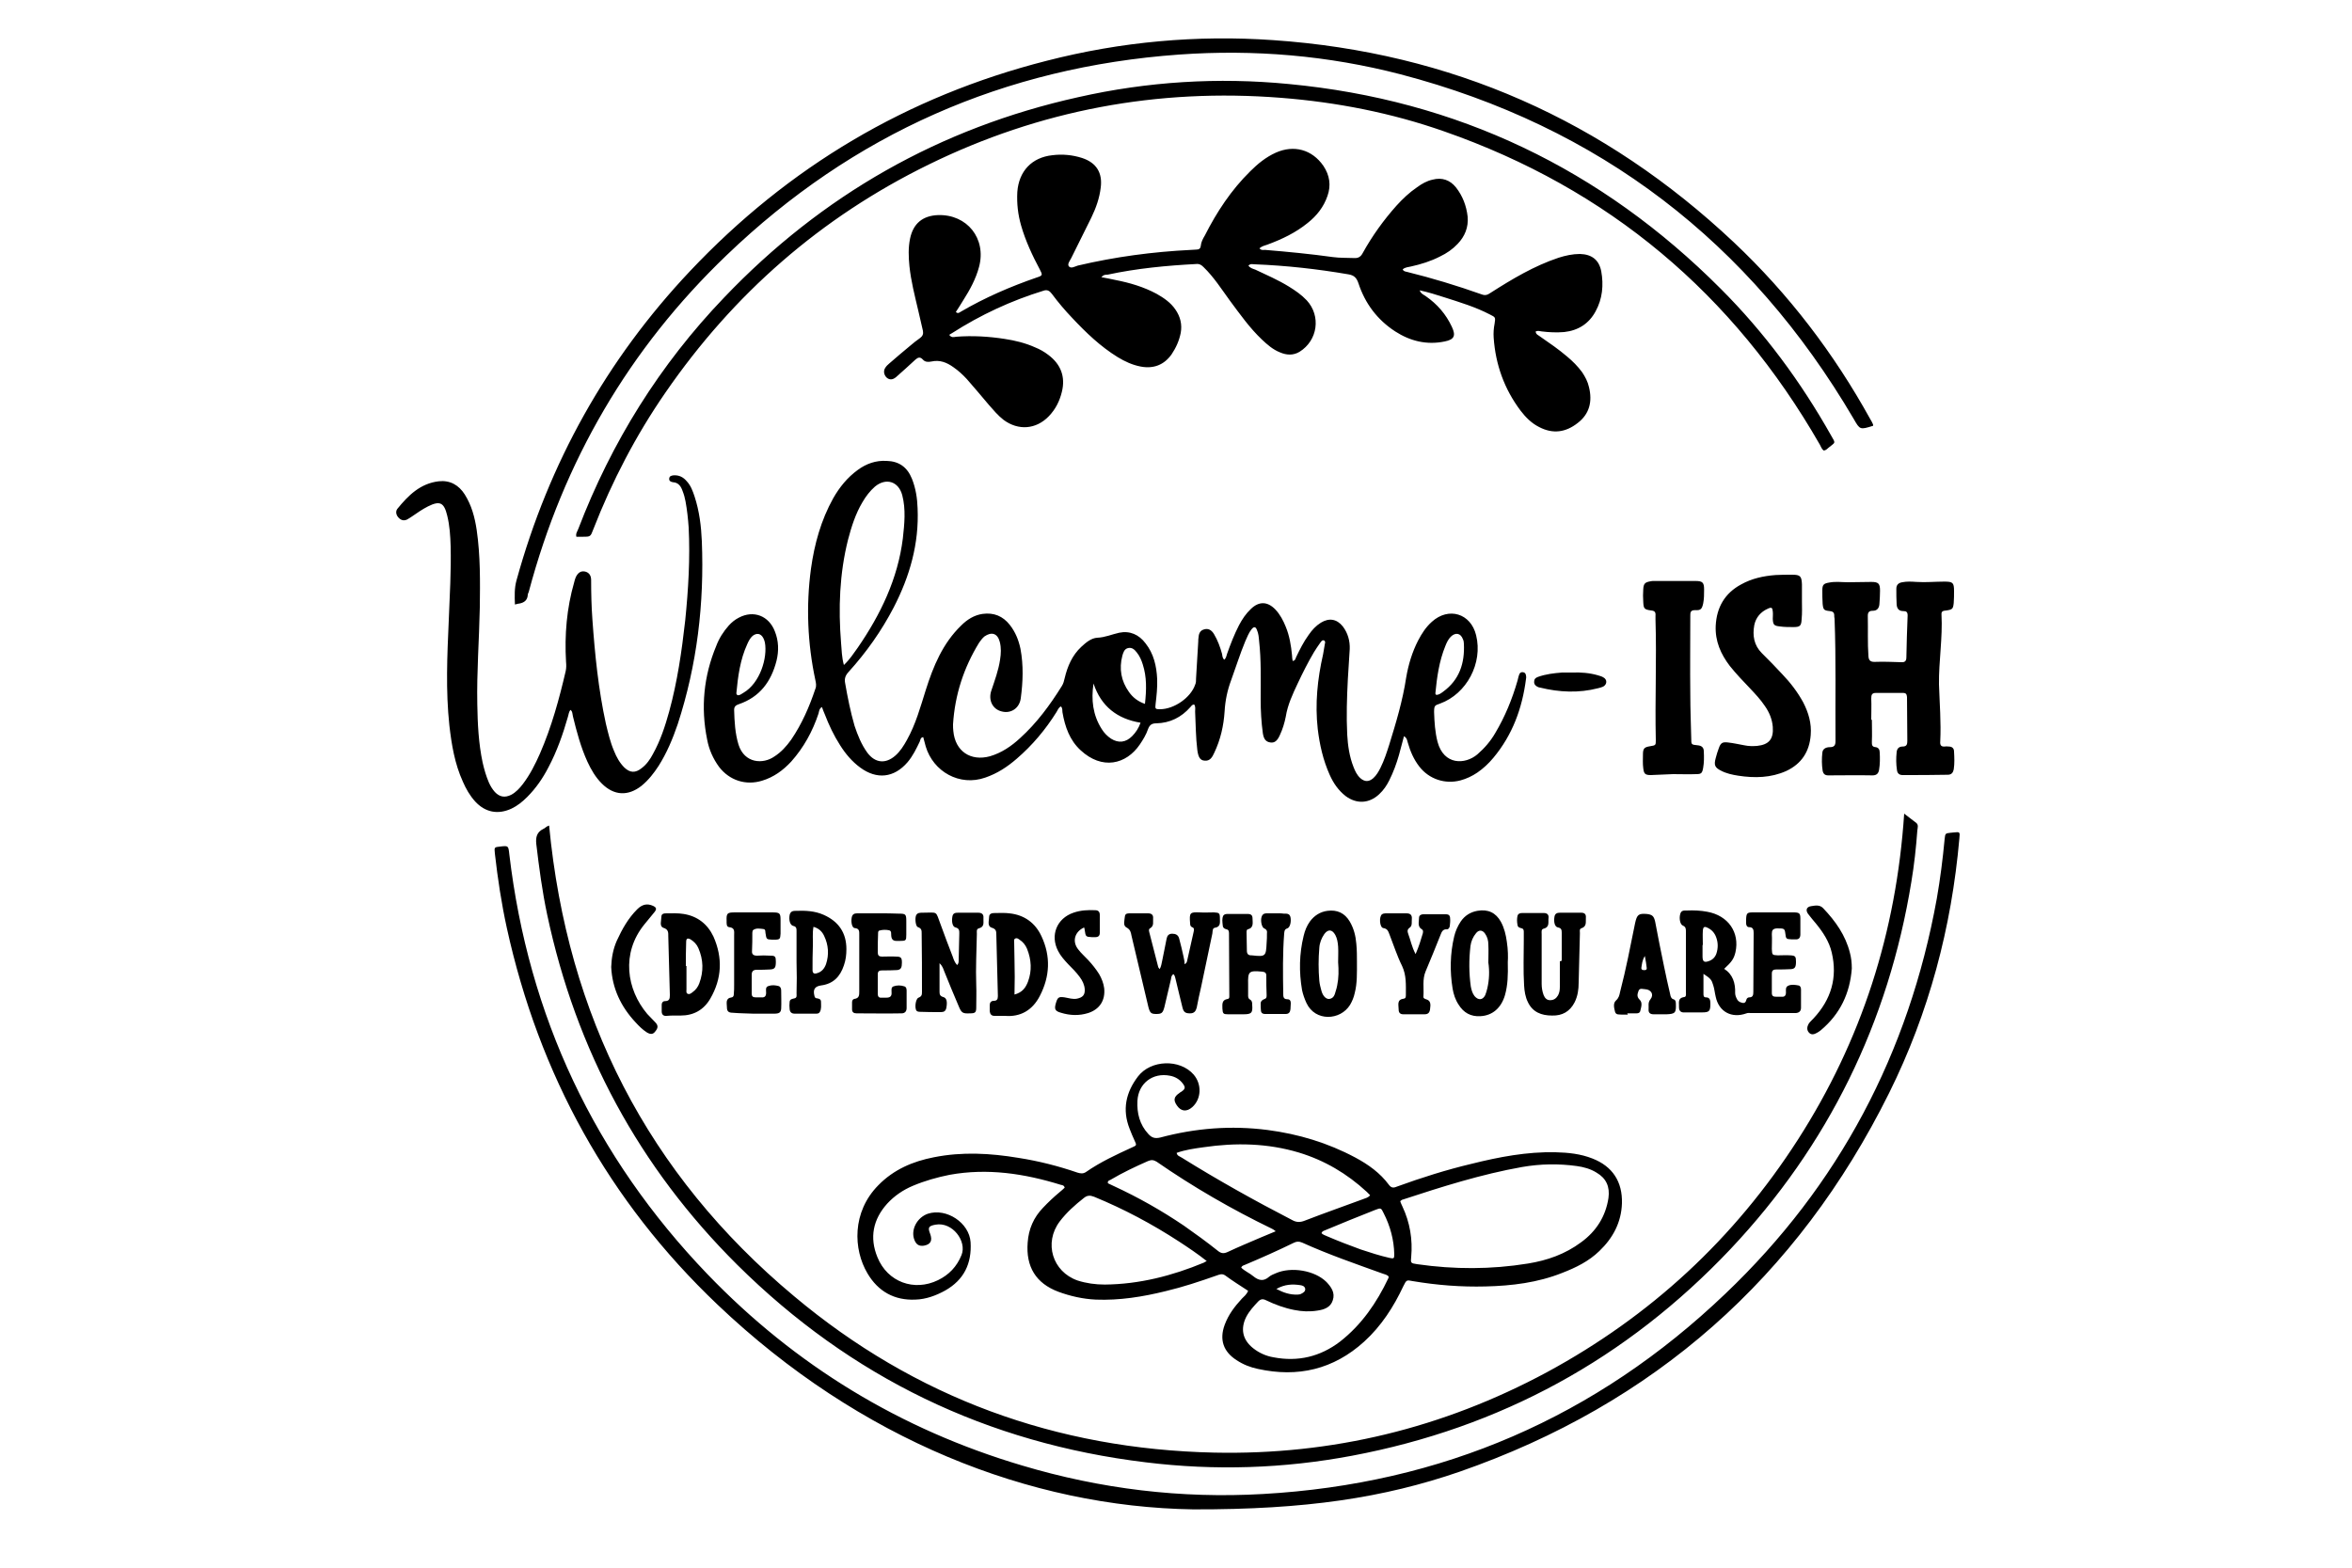 <svg xml:space="preserve" style="enable-background:new 0 0 750 500;" viewBox="0 0 750 500" y="0px" x="0px" xmlns:xlink="http://www.w3.org/1999/xlink" xmlns="http://www.w3.org/2000/svg" id="Layer_1" version="1.1">
<path d="M351.2,88.4c1.7,0.3,3.1,0.6,4.5,0.9c4.6,0.9,9,2.2,13.1,4.4c2.3,1.3,4.5,2.8,6,5c1.6,2.3,2.2,4.8,1.7,7.5
	c-0.5,2.5-1.5,4.7-2.9,6.8c-2.4,3.4-5.8,4.7-9.9,3.9c-2.6-0.5-5-1.6-7.3-3c-5.5-3.4-10.1-7.8-14.5-12.5c-2.3-2.4-4.5-5-6.5-7.7
	c-0.7-0.9-1.4-1.4-2.6-1c-10.4,3.2-20.1,7.7-29.3,13.6c-0.3,0.2-0.6,0.3-0.8,0.5c0.7,1,1.5,0.7,2.2,0.6c5.2-0.4,10.4-0.1,15.5,0.7
	c3.3,0.5,6.6,1.3,9.7,2.7c1.5,0.6,2.9,1.4,4.2,2.4c4,3,5.5,7,4.3,11.8c-0.7,2.9-2,5.5-4.1,7.7c-4.1,4.3-9.8,4.7-14.5,1.2
	c-1.8-1.4-3.2-3.1-4.7-4.8c-2.3-2.7-4.6-5.5-7-8.2c-1.3-1.4-2.7-2.7-4.3-3.8c-2.1-1.5-4.3-2.4-7-1.8c-1,0.2-2,0.2-2.7-0.6
	c-0.9-1-1.6-0.7-2.4,0c-2.1,1.9-4.1,3.8-6.2,5.6c-1.1,0.9-2.1,0.9-3,0.1c-0.8-0.8-1.1-2.1-0.4-3.1c0.3-0.5,0.8-1,1.3-1.4
	c2.2-1.9,4.4-3.8,6.6-5.6c1-0.9,2.1-1.7,3.2-2.5c0.8-0.6,1.1-1.3,0.9-2.3c-0.5-2.2-1-4.4-1.5-6.5c-1.1-4.7-2.3-9.3-2.8-14.1
	c-0.3-3-0.4-5.9,0.2-8.8c1-4.8,4-7.3,8.9-7.5c9.3-0.3,15.5,7.5,13.1,16.5c-1,3.8-2.9,7.3-5,10.6c-0.8,1.3-1.6,2.6-2.4,3.8
	c0.7,0.7,1.2,0.1,1.6-0.1c7.7-4.5,15.8-8,24.2-10.9c1.9-0.6,1.9-0.8,1-2.5c-2.4-4.5-4.6-9.2-6-14.1c-1-3.5-1.4-7-1.2-10.7
	c0.5-6.6,4.6-11,11.2-11.7c3.2-0.4,6.4-0.1,9.5,0.9c4.5,1.5,6.5,4.7,5.9,9.4c-0.4,3.4-1.5,6.5-3,9.6c-2.1,4.3-4.3,8.6-6.4,12.9
	c-0.4,0.8-1.3,1.9-0.8,2.6c0.7,0.9,1.9,0.1,2.9-0.2c11.9-2.8,23.9-4.4,36.1-5c0.6,0,1.1-0.1,1.7-0.1c0.8,0,1.3-0.3,1.4-1.2
	c0.1-1.2,0.7-2.3,1.3-3.3c3.8-7.5,8.4-14.5,14.5-20.5c2.4-2.4,5-4.5,8.1-5.9c5.8-2.6,11.6-1,15.2,4.2c2,3,2.5,6.2,1.3,9.6
	c-1.2,3.5-3.4,6.3-6.3,8.6c-3.8,3.1-8.2,5.2-12.8,6.9c-0.9,0.3-1.8,0.5-2.6,1.2c0.6,0.7,1.2,0.5,1.8,0.5c7.3,0.6,14.5,1.3,21.7,2.3
	c2.2,0.3,4.5,0.2,6.7,0.3c1.4,0.1,2.2-0.5,2.8-1.7c3-5.4,6.6-10.4,10.7-15c2-2.2,4.1-4.2,6.6-5.9c1.5-1.1,3.1-2,4.9-2.4
	c3-0.8,5.6,0.1,7.5,2.5c2.1,2.7,3.3,5.8,3.7,9.3c0.3,3.4-0.9,6.3-3.2,8.7c-1.6,1.7-3.5,3-5.6,4c-2.9,1.5-6.1,2.5-9.3,3.2
	c-0.8,0.2-1.8,0.2-2.6,0.9c0.2,0.6,0.8,0.7,1.3,0.8c8.1,2,16,4.4,23.9,7.2c1.1,0.4,1.8,0.2,2.8-0.5c6.9-4.4,13.9-8.6,21.7-11.2
	c2.2-0.7,4.5-1.2,6.8-1.2c3.8,0.1,6.1,1.9,6.8,5.5c0.8,4.4,0.4,8.8-1.8,12.8c-2.1,3.9-5.5,6.1-10,6.6c-2.4,0.2-4.8,0.1-7.2-0.2
	c-0.6-0.1-1.2-0.3-1.9,0c0,1,0.9,1.2,1.5,1.7c2.9,2,5.8,4,8.5,6.3c1.8,1.5,3.4,3.1,4.8,5c1,1.5,1.8,3,2.2,4.8
	c1.1,4.5,0.2,8.5-3.6,11.4c-3.8,3-7.9,3.6-12.3,1.3c-2.4-1.2-4.3-3.1-5.9-5.2c-5.2-6.9-8-14.7-8.6-23.3c-0.1-1.5,0-3,0.3-4.5
	c0.3-2,0.3-2-1.5-2.9c-4.6-2.4-9.6-3.9-14.6-5.5c-2.5-0.8-5-1.6-7.8-2.2c0.4,1.1,1.3,1.4,2,1.9c3.6,2.5,6.4,5.7,8.3,9.8
	c1.3,2.8,0.7,4-2.3,4.6c-5.7,1.2-11-0.1-15.8-3.2c-5.7-3.7-9.6-8.9-11.7-15.3c-0.6-1.8-1.4-2.6-3.2-2.9c-9.9-1.7-19.8-2.8-29.8-3.2
	c-0.7,0-1.4-0.3-2.1,0.4c0.5,0.8,1.4,1,2.2,1.3c3.6,1.7,7.3,3.3,10.7,5.4c2.1,1.3,4,2.6,5.7,4.4c4.6,5,3.5,12.8-2.3,16.4
	c-2,1.2-4.1,1.1-6.2,0.2c-2.3-0.9-4.1-2.5-5.8-4.1c-3.9-3.7-7-8.1-10.2-12.4c-2.7-3.7-5.1-7.5-8.4-10.7c-0.7-0.7-1.3-1.1-2.3-1
	c-9.5,0.5-19,1.4-28.3,3.4C352.3,87.6,351.8,87.7,351.2,88.4z M448.9,236.8c0.8,2.8,1.9,5.4,3.7,7.7c3.1,4,8.2,5.7,13.1,4.4
	c1.9-0.5,3.8-1.4,5.4-2.5c1.9-1.3,3.6-2.9,5.1-4.7c6.1-7.3,9.2-15.8,10.4-25.1c0.1-0.4,0.1-0.8,0-1.2c-0.1-0.5-0.3-0.9-0.9-1
	c-0.5-0.1-1,0.1-1.2,0.6c-0.3,0.7-0.4,1.4-0.6,2.1c-1.7,5.9-4,11.5-7.1,16.7c-1.5,2.6-3.4,4.8-5.7,6.8c-3.9,3.3-10.7,3.5-12.7-4
	c-0.8-3.1-1-6.3-1.1-9.5c0-2.2,0.3-2.1,1.9-2.7c8.5-3.1,13.7-12.9,11.5-21.8c-1.7-7-8.8-9.1-14.1-4.3c-1.9,1.7-3.2,3.7-4.4,6
	c-1.9,3.7-3.1,7.7-3.8,11.8c-1.1,7.3-3.2,14.3-5.4,21.4c-0.8,2.5-1.6,5-2.8,7.4c-0.6,1.2-1.3,2.4-2.3,3.3c-1.4,1.2-2.7,1.2-4.1,0
	c-1.1-1-1.7-2.3-2.2-3.6c-1.3-3.3-1.8-6.8-2-10.3c-0.3-5.9-0.1-11.8,0.2-17.7c0.2-3.2,0.4-6.4,0.6-9.6c0.1-2.6-0.6-5.1-2.2-7.2
	c-1.9-2.4-4.4-2.8-7-1.2c-1.6,1-2.8,2.3-3.9,3.9c-1.6,2.2-2.8,4.6-4,7.1c-0.2,0.4-0.2,1.1-1.1,1.2c-0.1-0.6-0.2-1.2-0.2-1.8
	c-0.3-3.1-0.8-6.2-2-9.1c-0.8-2-1.8-3.9-3.3-5.5c-2.5-2.6-5.2-2.7-7.8-0.2c-1.6,1.5-2.8,3.3-3.8,5.2c-1.5,2.9-2.7,6-3.8,9.1
	c-0.2,0.6-0.3,1.4-0.9,1.9c-0.6-0.5-0.6-1.2-0.7-1.8c-0.6-2.2-1.4-4.4-2.6-6.4c-0.8-1.3-1.8-1.8-3-1.5c-1.3,0.3-1.8,1.2-1.9,2.5
	c-0.1,0.5-0.1,1-0.1,1.4c-0.2,3.9-0.5,7.8-0.7,11.7c0,0.7,0,1.5-0.3,2.1c-1.4,4.1-6.7,7.8-11.2,7.8c-1.5,0-1.6-0.1-1.4-1.7
	c0.3-2.6,0.6-5.2,0.5-7.9c-0.2-4.2-1.1-8.1-3.7-11.4c-2.1-2.8-5-4.1-8.4-3.4c-2.3,0.5-4.5,1.5-7,1.6c-1.9,0.1-3.6,1.5-5.1,2.9
	c-2.9,2.7-4.4,6.2-5.3,10c-0.2,0.9-0.4,1.7-0.9,2.5c-3.8,6.1-8,11.8-13.3,16.6c-2.8,2.6-5.9,4.7-9.6,5.8c-6.2,1.7-11.1-1.6-11.7-8
	c-0.1-0.7-0.1-1.4-0.1-2.2c0.6-9.4,3.4-18,8.3-26c0.5-0.7,1-1.4,1.7-2c2.3-1.6,4.2-1,4.9,1.7c0.5,1.9,0.4,3.8,0.1,5.7
	c-0.5,3.4-1.7,6.6-2.8,9.9c-1,3,0.4,5.9,3.3,6.6c2.9,0.8,5.7-1,6.1-4.2c0.7-5.2,0.9-10.5-0.1-15.8c-0.6-2.8-1.6-5.3-3.4-7.6
	c-2.2-2.8-5.1-4-8.7-3.5c-2.7,0.4-4.9,1.8-6.8,3.7c-5.9,5.7-8.9,13-11.3,20.6c-1.7,5.4-3.2,10.9-6,15.9c-1,1.8-2.1,3.6-3.7,5
	c-3.1,2.7-6.4,2.4-8.9-0.9c-1.9-2.6-3.1-5.6-4.1-8.6c-1.3-4.5-2.2-9-3-13.6c-0.3-1.5,0.1-2.5,1.1-3.6c5.7-6.3,10.5-13.1,14.4-20.6
	c5.1-9.9,8.1-20.3,7.6-31.6c-0.1-3.2-0.6-6.4-1.8-9.4c-1.5-3.7-4.1-5.6-8.1-5.7c-3.4-0.2-6.5,0.9-9.2,2.9c-3.3,2.4-5.8,5.5-7.8,9
	c-3.9,7-6,14.6-7.1,22.5c-1.6,11.9-1.1,23.8,1.4,35.5c0.2,0.9,0.4,1.9,0,2.8c-1.9,5.7-4.3,11.2-7.7,16.2c-1.5,2.1-3.2,4-5.4,5.4
	c-3.6,2.5-9.5,2.2-11.4-3.8c-1.1-3.6-1.3-7.4-1.4-11.1c0-1.1,0.6-1.5,1.5-1.8c6.7-2.3,10.3-7.2,12-13.8c0.8-3.2,0.7-6.4-0.5-9.4
	c-1.9-5-6.8-6.9-11.5-4.4c-1.2,0.6-2.3,1.5-3.2,2.5c-1.7,1.9-3.1,4.1-4,6.5c-4,9.6-5,19.6-2.9,29.9c0.6,3.2,1.9,6.1,3.8,8.7
	c3.3,4.3,8.5,6,13.7,4.4c3.7-1.1,6.7-3.3,9.3-6.1c4-4.5,6.8-9.6,8.7-15.3c0.2-0.7,0.2-1.6,1.1-2.1c0.3,0.9,0.6,1.6,0.9,2.3
	c1.3,3.4,2.9,6.8,4.9,9.9c1.7,2.7,3.8,5.2,6.4,7.1c5.3,3.9,10.8,3.3,15.1-1.7c1.7-2,2.8-4.3,3.9-6.6c0.2-0.5,0.2-1.3,1.1-1.4
	c0.3,1,0.5,2,0.8,3c2.4,8,10.8,12.8,19,9.9c3.8-1.3,7-3.4,10-6c5-4.3,9.2-9.3,12.7-14.9c0.4-0.6,0.6-1.4,1.4-1.8
	c0.6,0.6,0.4,1.3,0.5,1.9c0.8,4.6,2.3,8.9,5.8,12.1c6.8,6.3,14.5,4.6,18.9-1.9c1-1.5,2-3.1,2.6-4.9c0.5-1.3,1.2-1.8,2.6-1.8
	c4.4-0.1,8-1.9,10.9-5.2c0.3-0.3,0.5-0.8,1.2-0.8c0.5,0.7,0.3,1.5,0.3,2.3c0.2,4.1,0.2,8.2,0.7,12.2c0.3,2.3,0.9,3.3,2.3,3.4
	c1.8,0.2,2.5-1.2,3.1-2.5c2-4.2,3-8.6,3.3-13.2c0.2-3.5,0.9-6.8,2.1-10c1.5-4.1,2.8-8.3,4.5-12.4c0.6-1.3,1.1-2.7,2-3.8
	c0.7-0.9,1.3-0.9,1.7,0.2c0.5,1.1,0.6,2.3,0.7,3.5c0.7,6.2,0.5,12.5,0.5,18.7c0,3.6,0.2,7.2,0.7,10.8c0.3,1.9,1,2.7,2.4,2.9
	c1.3,0.2,2.2-0.5,3-2.3c0.9-1.9,1.5-3.9,1.9-5.9c0.6-3.8,2.2-7.2,3.8-10.6c1.6-3.4,3.3-6.8,5.2-10c0.6-1,1.3-2,2-3
	c0.3-0.4,0.6-1,1.3-0.7c0.3,0.3,0.3,0.6,0.2,0.9c-0.2,1.2-0.4,2.4-0.6,3.5c-1.8,7.9-2.6,15.8-1.7,23.8c0.6,5,1.7,9.9,3.8,14.6
	c1.2,2.7,2.8,5,5.1,6.8c3.5,2.6,7.5,2.4,10.7-0.6c1.4-1.3,2.4-2.8,3.2-4.4c1.3-2.6,2.3-5.3,3.1-8.1c0.5-1.9,1-3.8,1.6-6
	C448.7,235.4,448.7,236.2,448.9,236.8z M268.2,205.1c-0.9-11.1-0.5-22.1,2.2-32.9c1.1-4.2,2.4-8.3,4.6-12c1.1-1.9,2.4-3.6,4-5
	c3.5-2.9,7.5-1.7,8.7,2.7c1.2,4.6,0.7,9.2,0.2,13.8c-1.6,12.9-7.1,24.3-14.4,34.9c-1.3,1.8-2.5,3.7-4.4,5.5
	C268.4,209.6,268.4,207.3,268.2,205.1z M361,234.8c-2,2-4.3,2.3-6.7,0.8c-1.2-0.8-2.2-1.8-3-3.1c-2.8-4.4-3.4-9.3-2.6-14.5
	c2.4,7.3,7.6,11.3,15,12.5C363.1,232.2,362.2,233.6,361,234.8z M457.7,221.2c0.5-5.2,1.2-10.3,3.2-15.2c0.4-1,0.9-2.1,1.7-2.9
	c1.5-1.5,3.2-1.2,3.9,0.8c0.2,0.4,0.3,0.9,0.3,1.4c0.3,6.2-1.4,11.5-6.6,15.3c-0.7,0.5-1.4,1.1-2.3,1
	C457.9,221.5,457.7,221.3,457.7,221.2z M234.8,221.2c0.5-5.4,1.2-10.8,3.5-15.8c0.4-0.9,0.9-1.9,1.7-2.6c1.3-1,2.6-0.8,3.4,0.7
	c0.2,0.4,0.4,0.9,0.5,1.4c0.9,4.8-1.5,13-6.9,16.1c-0.6,0.3-1.1,0.9-1.9,0.7C235,221.5,234.8,221.3,234.8,221.2z M360,220.7
	c-2.5-3.5-3.2-7.4-2.1-11.6c0.3-1,0.6-2.1,1.8-2.4c1.3-0.3,2.1,0.5,2.8,1.4c0.9,1.1,1.5,2.5,1.9,3.8c1.3,4,1.2,8.1,0.7,12.6
	C362.8,223.7,361.2,222.4,360,220.7z M396,414.2c-2.3,2.5-4.3,5.1-5.5,8.4c-1.7,4.7-0.4,8.5,3.8,11.2c2.1,1.4,4.4,2.3,6.8,2.8
	c12.7,2.8,24.1,0.2,33.9-8.7c5.5-5,9.4-11.1,12.5-17.7c1-2,1-2,3-1.6c7.7,1.3,15.4,1.9,23.2,1.7c8.4-0.2,16.6-1.2,24.4-4.3
	c4.4-1.7,8.5-3.7,11.9-7c4.3-4.1,7-9.1,7.2-15.2c0.2-6.9-3-11.8-9.4-14.3c-3.8-1.5-7.7-1.9-11.8-2c-9.1-0.2-18,1.5-26.8,3.7
	c-8,1.9-15.9,4.4-23.6,7.2c-1,0.4-1.8,0.7-2.7-0.5c-2.8-3.8-6.6-6.5-10.7-8.7c-8.8-4.7-18.1-7.5-28-8.8c-11.6-1.5-23-0.6-34.2,2.4
	c-1.7,0.4-2.7,0.1-3.8-1.1c-2.8-3-3.7-6.7-3.5-10.6c0.3-5.6,4.9-9.1,10.4-8c1.6,0.3,3,1.1,4,2.4c1,1.3,0.9,1.8-0.4,2.7
	c-0.2,0.1-0.4,0.2-0.6,0.4c-1.8,1.2-2,2.3-0.8,4c1.3,1.9,3.1,2.1,4.9,0.5c2.9-2.6,3.1-7.3,0.4-10.4c-4.4-5-13.6-4.7-17.7,0.6
	c-3.9,5.1-5.1,10.6-2.7,16.7c0.5,1.3,1,2.5,1.6,3.8c0.7,1.5,0.7,1.5-0.9,2.2c-5,2.3-10,4.6-14.6,7.8c-0.9,0.6-1.7,0.5-2.7,0.2
	c-6.1-2.1-12.4-3.7-18.8-4.7c-9-1.5-18-2-27-0.2c-6.7,1.3-12.8,3.9-17.7,8.9c-8.5,8.6-8,20.5-3.5,28.1c3.4,5.8,8.6,8.7,15.3,8.4
	c3.4-0.1,6.6-1.3,9.5-2.9c6-3.4,8.5-8.6,8.1-15.4c-0.4-6.2-7.7-11-13.6-9.1c-3.5,1.2-5.6,5.2-4.3,8.4c0.6,1.5,1.5,2,3,1.8
	c2.2-0.4,2.8-1.6,2-3.8c-0.8-2-0.5-2.5,1.7-2.9c5.4-1,10.1,5.3,8.3,9.7c-1.5,3.7-4,6.3-7.5,8c-7.6,3.7-16.1,0.6-19.3-7.3
	c-2.6-6.3-1.4-12.1,3.1-17.1c2.3-2.5,5.1-4.4,8.2-5.7c3.8-1.6,7.7-2.7,11.7-3.5c12.1-2.2,23.9-0.4,35.5,3.2c0.4,0.1,1,0.1,1.2,0.9
	c-0.5,0.5-1.1,1-1.7,1.5c-1.8,1.5-3.6,3.2-5.2,4.9c-3,3.1-4.6,6.8-4.9,11.1c-0.6,7.7,2.6,13,9.8,15.7c3.8,1.4,7.8,2.3,11.9,2.5
	c7.6,0.3,15-0.9,22.3-2.7c5.5-1.3,10.9-3.1,16.3-5c0.9-0.3,1.7-0.7,2.7,0c2.3,1.7,4.7,3.2,7.3,4.9
	C397.5,412.9,396.7,413.5,396,414.2z M447.3,382.6c12.5-4.1,25.1-8.1,38.1-10.4c5.8-1,11.6-1.1,17.4-0.3c2.2,0.3,4.4,0.9,6.3,2.1
	c3.1,1.8,4.3,4.5,3.8,8.1c-0.9,5.9-3.9,10.6-8.7,14.1c-5.1,3.8-10.8,5.8-17,6.8c-11.7,1.9-23.5,1.9-35.3,0.2
	c-2.1-0.3-2.1-0.4-1.9-2.3c0.5-5.6-0.4-11-2.8-16.1c-0.2-0.5-0.5-1-0.7-1.7C446.9,382.8,447.1,382.6,447.3,382.6z M442.7,407.7
	c-3.7,7.8-8.5,14.8-15.4,20.2c-6.3,4.8-13.4,6.5-21.2,5c-2.4-0.4-4.6-1.4-6.5-2.9c-3.4-2.7-4.1-6.2-2.2-10c1-1.9,2.4-3.4,3.8-4.9
	c0.8-0.8,1.5-0.9,2.5-0.4c2.9,1.4,5.9,2.5,9,3.1c2.5,0.5,4.9,0.6,7.4,0.2c2.1-0.3,4.2-1,4.9-3.3c0.8-2.4-0.5-4.2-2-5.8
	c-3.7-3.7-11.2-5-16.2-2.8c-0.7,0.3-1.5,0.6-2.1,1.1c-1.8,1.6-3.4,1.2-5.1-0.2c-1.2-1-2.7-1.6-3.8-2.7c0.2-0.6,0.7-0.7,1.2-0.9
	c5.2-2.2,10.4-4.5,15.5-7c1-0.5,1.7-0.5,2.7-0.1c8.4,3.8,17.1,6.8,25.7,9.9c0.7,0.2,1.4,0.4,1.9,0.9
	C442.8,407.4,442.8,407.5,442.7,407.7z M383.9,402.7c-10.1,4.2-20.6,6.9-31.6,7c-3,0-5.9-0.4-8.7-1.3c-8-2.8-10.8-12-5.7-18.8
	c2.2-2.9,4.9-5.3,7.7-7.5c1.1-0.9,2-0.9,3.3-0.4c9.5,3.9,18.5,8.7,27.1,14.3c2.9,1.9,5.9,3.9,8.8,6.2
	C384.3,402.4,384.1,402.6,383.9,402.7z M434.8,382.4c-6.2,2.3-12.5,4.5-18.7,6.9c-1.5,0.6-2.7,0.6-4.1-0.2
	c-12-6.2-23.8-12.8-35.2-19.9c-0.6-0.4-1.4-0.5-1.6-1.5c2.8-1,5.7-1.4,8.6-1.8c10.2-1.5,20.4-1.3,30.4,1.7
	c8.2,2.5,15.3,6.7,21.6,12.5c0.3,0.3,0.7,0.7,1.1,1.1C436.2,382.1,435.4,382.1,434.8,382.4z M402,394.7c-3.5,1.5-7.1,3-10.5,4.6
	c-1.3,0.6-2.1,0.5-3.2-0.4c-3.5-2.8-7.1-5.4-10.8-8c-7.1-4.8-14.5-9-22.3-12.6c-0.6-0.3-1.3-0.6-1.9-0.9c-0.2-0.8,0.4-0.9,0.8-1.1
	c3.9-2.3,7.9-4.2,12-6c1-0.4,1.7-0.4,2.7,0.2c11.7,8.1,24,15.2,36.8,21.4c0.3,0.1,0.5,0.3,1.2,0.8
	C404.9,393.5,403.4,394.1,402,394.7z M422.5,392.4c5.3-2.2,10.6-4.4,16-6.5c1.8-0.7,1.9-0.7,2.7,1c2.1,4.1,3.3,8.5,3.4,13.1
	c0,1.4-0.1,1.5-1.5,1.2c-3.1-0.7-6.2-1.7-9.2-2.7c-3.6-1.3-7.2-2.7-10.7-4.2c-0.6-0.3-1.4-0.5-1.8-1
	C421.6,392.7,422,392.6,422.5,392.4z M414.7,409.9c0.6,0.1,1.3,0.3,1.5,1.1c0.1,0.9-0.6,1.3-1.2,1.6c-0.3,0.2-0.8,0.3-1.2,0.3
	c-2.4,0.1-4.5-0.6-6.8-1.8C409.7,409.6,412.1,409.5,414.7,409.9z M465.4,469.4c62.1-21.6,107.8-62,137-120.8
	c12.7-25.6,19.9-52.7,22.4-81.2c0.2-2.1,0.2-2.1-1.8-1.9c-0.3,0-0.6,0.1-1,0.1c-1.7,0.2-1.7,0.2-1.9,2c-0.6,6.4-1.4,12.7-2.5,19
	c-8.9,49.2-31.2,91.5-67.4,126c-41.2,39.4-90.5,60.7-147.5,63.9c-26.1,1.5-51.7-1.6-76.8-9.1c-38.8-11.5-72.3-31.9-100.3-61
	c-36-37.5-57.1-82.3-63.2-134c-0.3-2.7-0.3-2.7-2.9-2.4c-1.9,0.2-1.9,0.2-1.7,2.2c0.9,8,2.1,15.9,3.8,23.7
	c10.3,46.9,32.5,87.2,67.2,120.2c45.3,43.1,99.6,64.5,151.7,65.3C416.4,481.5,441.3,477.7,465.4,469.4z M173.2,264.4
	c-2,1-2.4,2.6-2.2,4.7c0.9,7.6,1.9,15.2,3.5,22.7c9.2,43.2,29.3,80.5,60.6,111.6c36.2,35.9,79.7,56.9,130.3,63
	c22,2.7,43.9,2,65.7-2.1c47.3-8.9,87.6-30.9,120.7-65.9c31.2-33.1,50.4-72.3,57.7-117.2c0.9-5.4,1.5-10.9,1.9-16.4
	c0.1-0.8,0.4-1.7-0.3-2.3c-1.1-0.9-2.4-1.8-3.9-3c-2.5,37.8-13.6,72.4-33.9,104c-20.3,31.6-47,56.3-80.1,74.2
	c-33.1,17.8-68.5,26.4-106,25.6c-50.4-1.1-95.4-17.5-134-49.9c-46.7-39-72.3-89.4-78.1-150.1C174.1,263.6,173.8,264.2,173.2,264.4z
	 M597.2,135.2c-0.2-0.5-0.5-1-0.8-1.5c-11.6-21-26-39.9-43.5-56.4c-41.3-38.9-90.2-60.6-146.9-64.5c-24.4-1.7-48.6,0.5-72.3,6.6
	c-44.4,11.3-82.3,33.8-113.7,67.1c-26.6,28.2-45,61.2-55.3,98.6c-0.7,2.5-0.6,5-0.5,7.7c0.6-0.1,1-0.3,1.4-0.3
	c1.6-0.3,2.6-1.1,2.7-2.8c0-0.3,0.2-0.6,0.3-0.9c11.1-41.7,32-77.6,63.1-107.4C272,42.7,320.3,21.4,376,17.4
	c23.9-1.7,47.5,0.3,70.6,6.3C510,40.3,558,77.2,591.1,133.6c2,3.5,2,3.5,6.2,2.2C597.3,135.5,597.3,135.3,597.2,135.2z M583.2,142.7
	c2-1.7,2.3-1.1,0.7-3.8c-9.7-17.2-21.3-32.9-35.2-46.8c-38.1-38.2-84-60.2-137.7-65.3c-22.6-2.2-45.1-0.8-67.2,4.2
	c-44.1,9.8-81.7,31.2-112.9,63.9c-20.5,21.4-35.9,46.1-46.5,73.8c-0.3,0.8-0.9,1.5-0.6,2.5c0.7,0,1.3,0,1.9,0c2.6,0,2.6,0,3.5-2.4
	c6-15.4,13.6-30,23-43.6c21.7-31.5,49.6-55.9,83.9-72.7c35.5-17.4,73-24.4,112.4-21.3c17.8,1.4,35.2,4.8,52,10.7
	c52.4,18.3,92.2,51.8,119.8,99.9c0.4,0.7,0.6,1.5,1.3,1.9C582.3,143.6,582.7,143.1,583.2,142.7z M182.7,228.5
	c1.2,4.9,2.5,9.8,4.6,14.4c1.2,2.6,2.6,5,4.6,7c3.9,3.9,8.4,4.1,12.7,0.7c2.2-1.8,3.9-4,5.4-6.3c2.6-4.1,4.5-8.6,6.1-13.3
	c6.2-19,8.5-38.5,7.7-58.4c-0.2-4.8-0.8-9.6-2.3-14.2c-0.6-1.8-1.2-3.5-2.5-4.9c-1.1-1.3-2.4-2-4.2-1.9c-0.7,0.1-1.3,0.2-1.4,1
	c-0.1,0.8,0.5,1.1,1.2,1.2c1.8,0.1,2.6,1.4,3.1,2.9c0.4,1,0.7,2.1,0.9,3.2c0.5,2.7,0.8,5.5,1,8.3c0.5,9.9-0.1,19.8-1.1,29.7
	c-1.1,9.8-2.5,19.5-5.1,29c-1.3,4.7-2.8,9.3-5.2,13.6c-0.9,1.7-2,3.3-3.6,4.5c-2,1.6-3.7,1.5-5.5-0.2c-1.5-1.5-2.5-3.3-3.3-5.3
	c-1.2-2.8-1.9-5.8-2.6-8.7c-2.4-11-3.5-22.1-4.3-33.3c-0.3-4.1-0.4-8.3-0.4-12.5c0-1.5-0.7-2.4-1.9-2.7c-1.3-0.3-2.3,0.3-3,1.8
	c-0.2,0.5-0.4,1.1-0.5,1.6c-2.4,8.3-3.1,16.8-2.6,25.4c0.1,1,0.1,1.9-0.1,2.9c-2.1,9-4.5,17.8-8.2,26.3c-1.5,3.4-3.2,6.8-5.5,9.8
	c-1,1.3-2.2,2.6-3.7,3.4c-2,1-3.7,0.7-5.2-0.9c-0.8-0.9-1.4-1.9-1.9-3c-0.9-2.1-1.5-4.2-2-6.4c-1.3-6.1-1.6-12.4-1.7-18.6
	c-0.2-10.3,0.6-20.6,0.8-30.9c0.1-8.2,0.2-16.5-1-24.7c-0.6-4-1.6-7.8-3.8-11.3c-1.9-3-4.7-4.6-8.3-4.2c-5.9,0.7-9.7,4.5-13.2,8.8
	c-0.6,0.8-0.4,1.9,0.3,2.7c0.8,0.9,1.7,1.2,2.8,0.7c0.6-0.3,1.1-0.7,1.6-1c1.6-1.1,3.3-2.3,5.1-3.2c3.8-1.9,5.1-1.2,6.1,2.9
	c0.8,3.2,1,6.5,1.1,9.8c0.2,7.9-0.3,15.8-0.6,23.7c-0.5,11.2-1,22.4,0.2,33.5c0.7,6.1,1.7,12.2,4.3,17.9c1,2.3,2.2,4.4,3.9,6.3
	c3.2,3.5,7.3,4.3,11.6,2.3c1.9-0.9,3.5-2.2,5-3.7c2.8-2.8,5-6,6.8-9.5c2.7-5.1,4.6-10.5,6.2-16.1c0.2-0.7,0.3-1.6,0.8-2.2
	C182.6,226.9,182.5,227.7,182.7,228.5z M596.7,229.5c0-2.2,0.1-4.5,0-6.7c0-1.2,0.2-1.8,1.5-1.8c2.9,0,5.8,0,8.6,0
	c1,0,1.2,0.4,1.3,1.3c0,4.6,0.1,9.3,0.1,13.9c0,1.1-0.1,1.9-1.5,1.9c-1.1,0-1.8,0.6-1.9,1.8c-0.2,1.9-0.2,3.8,0.1,5.7
	c0.1,1,0.7,1.6,1.8,1.6c4.8,0,9.6,0,14.4-0.1c1.2,0,1.7-0.7,1.9-1.7c0.3-1.9,0.2-3.8,0.1-5.7c0-1.1-0.7-1.6-1.7-1.6
	c-0.4,0-0.8-0.1-1.2,0c-1.2,0.1-1.6-0.4-1.5-1.6c0.3-6.1-0.2-12.1-0.4-18.2c-0.1-7.4,1.2-14.8,0.8-22.3c-0.1-1.2,0.7-1.2,1.6-1.3
	c1.9-0.3,2.1-0.5,2.3-2.4c0.1-1.3,0.1-2.6,0.1-3.8c0-2.7-0.4-3-3.1-3c-3,0-5.9,0.3-8.9,0.1c-1.5-0.1-3-0.2-4.5,0.1
	c-1.2,0.2-1.9,0.8-1.9,2.1c0,1.7,0,3.4,0.1,5c0.1,1.3,0.7,2.1,2.1,2.1c1,0,1.4,0.3,1.4,1.4c-0.2,4.5-0.3,8.9-0.4,13.4
	c0,1.1-0.5,1.6-1.6,1.5c-2.9-0.1-5.8-0.2-8.6-0.1c-1.3,0-1.8-0.5-1.9-1.8c-0.3-4.3-0.1-8.6-0.2-12.9c0-1.2,0.5-1.6,1.6-1.6
	c1.4,0,2-0.9,2.1-2.1c0.1-1.4,0.2-2.9,0.2-4.3c0-2.3-0.5-2.8-2.8-2.8c-2.5,0-4.9,0.1-7.4,0.1c-2,0-4-0.3-6,0.1
	c-1.8,0.3-2.2,0.7-2.2,2.5c0,1.4,0,2.9,0.1,4.3c0.2,1.9,0.4,2.1,2.3,2.3c1,0.1,1.4,0.5,1.4,1.4c0,0.3,0,0.6,0.1,1
	c0.5,13,0.2,26.1,0.3,39.1c0,1.3-0.4,1.9-1.8,1.9c-1.2,0-2.3,0.5-2.4,1.8c-0.2,1.9-0.2,3.8,0.1,5.7c0.2,1,0.7,1.5,1.8,1.5
	c4.7,0,9.4-0.1,14.1,0c1.3,0,1.9-0.6,2.1-1.8c0.3-1.8,0.3-3.7,0.2-5.5c0-0.9-0.4-1.6-1.3-1.7c-1.3-0.1-1.2-0.9-1.2-1.9
	c0.1-2.2,0-4.5,0-6.7C596.8,229.5,596.8,229.5,596.7,229.5z M574.6,191.9c0-1.8,0-3.7,0-5.5c-0.1-2.6-0.5-3.1-3.1-3.1
	c-1.8,0-3.5,0-5.3,0.1c-3.9,0.3-7.6,1.1-11,3c-5.2,2.8-7.8,7.3-8.1,13.2c-0.2,4.9,1.6,9,4.5,12.8c2,2.5,4.2,4.8,6.4,7.1
	c1.7,1.8,3.4,3.6,4.8,5.7c1.4,2,2.3,4.2,2.5,6.6c0.3,3.9-1.2,5.7-5,6.1c-1.4,0.1-2.7,0.1-4.1-0.2c-1.7-0.3-3.4-0.7-5.2-0.9
	c-1.7-0.2-2.3,0.1-2.9,1.8c-0.4,1-0.7,2.1-1,3.2c-0.6,2.2-0.3,3,1.7,4c1.7,0.9,3.6,1.3,5.5,1.6c5.2,0.8,10.4,0.7,15.3-1.5
	c4.9-2.3,7.4-6.2,7.8-11.5c0.3-3.7-0.7-7.1-2.4-10.4c-1.8-3.3-4.1-6.3-6.7-9c-2.1-2.3-4.3-4.5-6.5-6.7c-2.5-2.5-3-5.6-2.4-8.9
	c0.5-2.5,2.1-4.3,4.4-5.3c1.1-0.5,1.4-0.3,1.5,0.9c0.1,0.8,0,1.6,0,2.4c0.1,1.9,0.4,2.2,2.3,2.4c1.4,0.2,2.9,0.2,4.3,0.2
	c2.1,0,2.5-0.4,2.6-2.5C574.7,195.5,574.6,193.7,574.6,191.9C574.6,191.9,574.6,191.9,574.6,191.9z M533.5,246.9c2.5,0,5,0.1,7.4,0
	c1.6,0,1.9-0.3,2.2-2c0.3-1.7,0.3-3.5,0.2-5.3c0-1.2-0.7-1.8-2-1.9c-2-0.2-2-0.2-2-2.2c-0.1-4.6-0.3-9.3-0.3-13.9
	c-0.1-8.4,0-16.8,0-25.2c0-1,0-1.8,1.5-1.8c1.8,0.1,2.2-0.3,2.6-2.1c0.3-1.5,0.3-3,0.3-4.5c0-2.2-0.5-2.7-2.7-2.7c-4.5,0-9,0-13.4,0
	c-0.3,0-0.6,0-1,0.1c-1.7,0.3-2.2,0.7-2.3,2.5c-0.1,1.4-0.1,2.7,0,4.1c0.1,2.1,0.3,2.4,2.5,2.7c1.2,0.1,1.5,0.6,1.4,1.7
	c0,0.4,0,0.8,0,1.2c0.4,12.8-0.2,25.6,0.1,38.4c0,1.7,0,1.7-1.8,2c-1.9,0.3-2.3,0.7-2.3,2.7c0,1.4-0.1,2.9,0.1,4.3
	c0.2,1.8,0.6,2.2,2.4,2.2C528.8,247.1,531.1,247,533.5,246.9C533.5,247,533.5,247,533.5,246.9z M546.3,314.2
	c0.4,1.2,0.5,2.5,0.8,3.7c1,4.8,5.1,7,9.8,5.3c0.5-0.2,0.9-0.1,1.4-0.1c4.5,0,8.9,0,13.4,0c0.3,0,0.6,0,1,0c1-0.1,1.6-0.6,1.6-1.7
	c0-1.9,0-3.8,0-5.8c0-0.6-0.2-1.2-0.8-1.3c-1.1-0.2-2.3-0.4-3.3,0.1c-0.9,0.4-0.7,1.4-0.7,2.1c0,1-0.4,1.5-1.4,1.4
	c-0.6,0-1.1,0-1.7,0c-0.9,0-1.4-0.2-1.4-1.2c0-2.1,0-4.2,0-6.2c0-1.1,0.6-1.3,1.5-1.3c1.5,0,3,0,4.6-0.1c1.3-0.1,1.6-0.7,1.6-2.4
	c0-1.6-0.2-1.9-1.7-2c-1.4-0.1-2.7,0-4.1,0c-1.8-0.1-1.8-0.1-1.9-2c0-1.6,0.1-3.2,0-4.8c0-1.2,0.3-1.7,1.6-1.8c2.3,0,2.5,0,2.7,1.6
	c0.2,1.8,0.3,1.8,2,1.9c0.4,0,0.8,0,1.2,0c1.1,0.1,1.6-0.5,1.6-1.6c0-1.7,0-3.4,0-5c0-1.7-0.3-2-2.2-2c-1.5,0-3,0-4.6,0
	c-2.8,0-5.6,0-8.4,0c-1.8,0-2,0.3-2.1,2.1c0,0.5,0,1,0,1.4c0,0.6,0.3,1.2,0.9,1.2c1.4,0,1.5,0.9,1.5,1.9c0,6.2-0.1,12.5-0.1,18.7
	c0,1-0.1,1.8-1.3,1.8c-0.4,0-0.8,0.3-0.9,0.7c-0.2,0.8-0.5,1.3-1.5,1c-0.8-0.2-1.3-0.6-1.6-1.3c-0.3-0.6-0.5-1.2-0.5-1.8
	c0.1-3.1-0.7-5.9-3.5-7.7c2.4-2.2,3.1-3.2,3.6-5.3c1.4-6.3-2.3-11.7-9-12.9c-2.1-0.4-4.3-0.5-6.5-0.4c-0.9,0-1.8-0.1-2.1,1.1
	c-0.4,1.3-0.1,3.3,0.8,3.7c1,0.4,1,1.1,1,1.9c0,2.6,0,5.3,0,7.9c0,3.8,0,7.5,0,11.3c0,0.6,0.2,1.6-0.5,1.7c-2.3,0.3-1.6,2-1.7,3.3
	c0,1.2,0.7,1.7,1.8,1.6c1.8,0,3.7,0,5.5,0c2.4,0,2.7-0.4,2.7-2.8c0-1-0.1-2-1.4-2c-0.8,0-0.8-0.6-0.8-1.2c0-2,0-4,0-6.3
	C545.5,312.1,545.8,312.5,546.3,314.2z M543,296.8c0.1-1.2,0.5-1.4,1.5-0.9c1.3,0.6,2.2,1.6,2.7,2.9c0.7,1.8,0.7,3.6,0.1,5.4
	c-0.4,1.1-1.2,1.9-2.3,2.3c-1.6,0.6-2.1,0.2-2.1-1.5c0-1.2,0-2.4,0-3.6c0,0,0.1,0,0.1,0C543,299.8,542.9,298.3,543,296.8z
	 M377.4,305.1c-0.4-1.9-0.9-3.9-1.4-5.8c-0.3-1.1-1.1-1.5-2.2-1.5c-1.1,0-1.6,0.6-1.8,1.6c-0.5,2.4-0.9,4.7-1.4,7
	c-0.2,0.9-0.3,1.8-0.8,2.7c-0.3-0.4-0.5-0.6-0.5-0.8c-0.9-3.6-1.9-7.3-2.8-10.9c-0.1-0.5-0.3-1,0.2-1.3c1.4-0.8,0.9-2.1,1-3.2
	c0.1-1.1-0.5-1.6-1.6-1.6c-1.8,0-3.7,0-5.5,0c-0.8,0-1.8-0.1-1.9,1c-0.1,1.2-0.7,2.9,0.5,3.5c1.3,0.7,1.4,1.6,1.6,2.6
	c1.8,7.6,3.6,15.2,5.4,22.8c0.5,1.9,0.9,2.2,2.5,2.2c1.7,0,2.1-0.3,2.6-2.2c0.7-2.9,1.4-5.9,2.1-8.9c0.1-0.6,0.1-1.2,0.8-1.6
	c0.4,0.4,0.5,0.9,0.6,1.3c0.8,3.2,1.5,6.4,2.3,9.5c0.4,1.4,1,1.7,2.4,1.7c1.3,0,1.8-0.7,2.1-1.8c0.4-2.2,0.9-4.4,1.4-6.6
	c1.2-5.7,2.4-11.4,3.6-17.1c0.1-0.7,0-1.7,0.8-1.8c1.9-0.3,1.6-1.7,1.6-2.9c0-1.8-0.2-1.9-1.9-2c-1.5,0-3,0.1-4.6,0
	c-3-0.1-3.3,0-3,3.5c0,0.5,0.1,1,0.6,1.2c0.9,0.3,0.6,1,0.5,1.6c-0.7,3-1.3,5.9-2,8.9c-0.1,0.4-0.1,1-0.9,1.3
	C377.8,306.9,377.6,306,377.4,305.1z M301.1,309.8c1.5,3.7,3,7.4,4.6,11.1c0.9,2.2,1.3,2.4,3.6,2.3c1.7,0,2-0.3,2-1.9
	c0-2.4,0.1-4.8,0-7.2c-0.2-5.4,0.1-10.9,0.2-16.3c0-0.6-0.2-1.5,0.6-1.7c2-0.5,1.4-2,1.5-3.3c0.1-1.2-0.5-1.7-1.7-1.7
	c-2.1,0-4.2,0-6.2,0c-0.9,0-1.8,0-2,1.2c-0.3,1.6,0,3.3,1,3.5c1.2,0.3,1.2,1,1.2,1.9c-0.1,2.9-0.1,5.8-0.2,8.6c0,0.5,0,1-0.5,1.5
	c-0.8-0.9-1.1-1.8-1.4-2.7c-1.3-3.4-2.6-6.7-3.8-10.1c-1.8-4.7-0.7-3.9-5.9-3.9c-0.8,0-1.6,0-2,0.9c-0.4,1.1-0.1,3.5,0.6,3.7
	c1.2,0.4,1.2,1.1,1.2,2c0.1,6.2,0.1,12.5,0.1,18.7c0,0.9-0.1,1.4-1.1,1.8c-1,0.4-1.3,3.5-0.6,4.2c0.2,0.2,0.6,0.3,0.8,0.3
	c2.3,0.1,4.6,0.1,6.9,0.1c1,0,1.6-0.3,1.8-1.5c0.3-1.8,0.1-3-1-3.3c-1.1-0.3-1.2-0.9-1.2-1.7c0-3,0-5.9,0-9.1
	C300.7,308.3,300.8,309.1,301.1,309.8z M407.4,291.3c-1,0-1.9,0-2.9,0c-0.9,0-1.8-0.1-2.2,1.1c-0.4,1.2,0,3.3,0.8,3.7
	c0.9,0.4,1,0.9,0.9,1.7c0,1,0,1.9-0.1,2.9c-0.2,4.3-0.3,4.5-4.7,4c-0.1,0-0.2,0-0.2,0c-1,0-1.4-0.5-1.4-1.5c0-1.9-0.1-3.8-0.1-5.8
	c0-0.4,0-0.9,0.4-1c2-0.5,1.5-2.2,1.5-3.5c0-1-0.5-1.4-1.5-1.4c-2.2,0-4.3,0-6.5,0c-0.5,0-1,0.1-1.3,0.5c-0.5,1-0.3,2-0.2,3.1
	c0,0.7,0.4,1.1,1.2,1.3c0.7,0.1,0.8,0.7,0.8,1.3c0,6.6,0.1,13.1,0.1,19.7c0,0.5,0.1,1.1-0.5,1.2c-2,0.3-1.7,1.8-1.7,3.1
	c0.1,1.6,0.3,1.8,1.8,1.8c1.6,0,3.2,0,4.8,0c2.7,0,3.1-0.4,2.9-3c0-0.6,0-1.3-0.7-1.7c-0.7-0.4-0.6-1.1-0.6-1.7c0-1,0-2.1,0-3.1
	c-0.1-4.2,0.2-4.5,4.5-4.1c0.9,0.1,1.3,0.4,1.3,1.3c0,2.1,0,4.2,0.1,6.2c0,0.5,0,1-0.6,1.2c-0.8,0.3-1.3,0.7-1.3,1.5
	c0,0.8,0,1.6,0.1,2.4c0.1,0.6,0.6,0.9,1.2,0.9c2.2,0,4.5,0,6.7,0c1,0,1.4-0.6,1.5-1.5c0-0.6,0.1-1.3,0.1-1.9c0-0.7-0.2-1.3-1.1-1.3
	c-1.3,0-1.3-0.9-1.3-1.8c-0.1-6.4-0.2-12.8,0.3-19.2c0.1-0.8,0.1-1.3,1-1.6c0.9-0.3,1.3-2.2,1-3.6c-0.3-1.2-1.2-1.1-2.1-1.1
	C409,291.3,408.2,291.3,407.4,291.3C407.4,291.3,407.4,291.3,407.4,291.3z M497.4,306.6c0,2.7,0,5.4,0,8.1c0,1-0.1,1.9-0.6,2.8
	c-0.6,1-1.4,1.5-2.5,1.5c-1.1,0-1.7-0.7-2.1-1.7c-0.4-1.1-0.6-2.3-0.6-3.5c0-1.9,0-3.8,0-5.8c0-3.4,0-6.7,0-10.1
	c0-0.6-0.2-1.5,0.6-1.7c2.1-0.5,1.4-2.2,1.6-3.5c0.1-1-0.5-1.5-1.5-1.5c-2.3,0-4.6,0-6.9,0c-0.7,0-1.3,0.2-1.5,0.9
	c-0.2,0.9-0.2,1.9,0,2.9c0.1,0.8,0.7,0.9,1.4,1.1c0.6,0.2,0.6,0.7,0.6,1.2c0,0.9,0,1.8,0,2.6c0,4.8-0.2,9.6,0.1,14.4
	c0.1,1.8,0.4,3.7,1.2,5.3c1.5,3.2,4.3,4.3,7.7,4.3c3.3,0.1,5.7-1.3,7.2-4.2c1-2,1.3-4.1,1.3-6.3c0.1-5.3,0.3-10.5,0.4-15.8
	c0-0.5-0.2-1.3,0.4-1.5c1.9-0.6,1.4-2.1,1.5-3.4c0.1-1.1-0.4-1.6-1.5-1.6c-2.2,0-4.5,0-6.7,0c-0.9,0-1.6,0.2-1.8,1.2
	c-0.3,1.6,0,3.3,1.1,3.5c1.1,0.2,1.2,0.8,1.2,1.7c0,3,0,5.9,0,8.9C497.5,306.6,497.5,306.6,497.4,306.6z M480.5,300.4
	c-0.3-2.2-0.8-4.4-1.9-6.4c-1.6-2.9-4.1-4.1-7.5-3.5c-2.2,0.4-4,1.5-5.3,3.4c-1,1.5-1.7,3.1-2.1,4.8c-1.3,5.5-1.4,11.1-0.5,16.6
	c0.3,1.8,0.9,3.6,1.9,5.1c1.6,2.6,3.9,3.9,7,3.7c3.8-0.2,6.6-2.6,7.8-6.7c0.9-3.2,1-6.4,0.9-10.5
	C480.9,305.4,480.9,302.9,480.5,300.4z M474.3,315.1c-0.2,0.8-0.4,1.6-0.7,2.3c-0.8,1.6-2.2,1.7-3.4,0.3c-0.7-0.9-1-2-1.2-3.1
	c-0.6-4.3-0.6-8.6-0.1-12.9c0.2-1.5,0.8-2.9,1.8-4.1c0.9-1.1,2-1,2.8,0.1c0.8,1.1,1.1,2.3,1.1,3.6c0.1,1.9,0,3.8,0,5.7
	C475,309.7,474.9,312.4,474.3,315.1z M432.5,301c-0.2-2.5-0.8-4.9-2.1-7.1c-1.6-2.7-4-3.8-7.1-3.4c-2.3,0.3-4.2,1.5-5.6,3.4
	c-1,1.4-1.6,2.9-2,4.6c-1.4,5.7-1.5,11.5-0.5,17.3c0.3,1.4,0.8,2.8,1.4,4.1c2.8,6,10.8,5.6,13.9,0.6c0.7-1.2,1.2-2.4,1.5-3.8
	c0.8-3.1,0.7-6.3,0.7-10.1C432.7,305.1,432.7,303,432.5,301z M426.4,314.3c-0.1,0.6-0.3,1.3-0.5,1.9c-0.3,1.1-0.6,2.2-2,2.4
	c-1,0.1-2-0.8-2.5-2.5c-0.3-1.1-0.6-2.2-0.7-3.3c-0.3-3.5-0.3-7,0-10.5c0.1-1.6,0.7-3.1,1.6-4.4c1.2-1.6,2.5-1.5,3.5,0.3
	c0.6,1.1,0.8,2.4,0.9,3.7c0.1,1.7,0,3.3,0,5C426.9,309.4,426.9,311.9,426.4,314.3z M331.6,317.6c3.2-6.2,3.5-12.6,0.5-19
	c-2-4.3-5.5-6.8-10.2-7.3c-1.5-0.2-3-0.1-4.6-0.1c-0.9,0-1.9,0.1-1.9,1.3c0,1.2-0.7,2.9,0.9,3.4c1.3,0.4,1.4,1.1,1.4,2.1
	c0.2,6.6,0.3,13.1,0.5,19.7c0,1-0.3,1.5-1.3,1.5c-0.9,0-1.3,0.6-1.3,1.4c0,0.6,0,1.3,0,1.9c0.1,0.9,0.5,1.5,1.5,1.5c1,0,1.9,0,3.4,0
	C325.3,324.4,329.2,322.3,331.6,317.6z M323.5,306.1c0-1.8-0.1-3.7-0.1-5.5c0-0.5-0.2-1,0.4-1.3c0.5-0.2,0.9,0.1,1.3,0.4
	c1.1,0.7,1.9,1.7,2.4,2.9c1.4,3.5,1.6,7,0.3,10.5c-0.7,1.8-1.7,3.4-4.3,4.1C323.6,313.3,323.6,309.7,323.5,306.1z M215.3,323.9
	c0.6,0,1.1,0,1.7,0c4.2,0,7.4-1.8,9.5-5.4c3.7-6.4,4-13,1-19.8c-1.9-4-5.1-6.5-9.5-7.2c-1.8-0.3-3.7-0.2-5.5-0.2
	c-0.8,0-1.6,0.1-1.6,1.1c0,1.2-0.7,3,0.6,3.5c1.7,0.5,1.6,1.6,1.6,2.7c0.2,6.2,0.3,12.5,0.5,18.7c0,1.2-0.1,2-1.6,2
	c-0.6,0-1,0.5-1,1.1c0,0.7,0,1.4,0,2.2c0,0.9,0.5,1.5,1.5,1.4C213.4,323.9,214.4,323.9,215.3,323.9
	C215.3,323.9,215.3,323.9,215.3,323.9z M218.8,300.5c0-1.2,0.4-1.4,1.4-0.9c1.1,0.7,2,1.6,2.5,2.8c1.6,3.7,1.7,7.4,0.3,11.2
	c-0.4,1.1-1.1,2.1-2.1,2.8c-0.4,0.3-0.9,0.8-1.5,0.6c-0.7-0.2-0.5-0.9-0.5-1.5c0-2.5,0-4.9,0-7.4c-0.1,0-0.1,0-0.2,0
	C218.7,305.6,218.7,303,218.8,300.5z M240.2,323.3c2.2,0,4.5,0,6.7,0c1.6,0,2.1-0.4,2.2-1.6c0.1-1.9,0-3.8,0-5.8
	c0-0.6-0.2-1.2-0.8-1.4c-1.1-0.3-2.2-0.4-3.3,0c-1,0.3-0.7,1.4-0.7,2.1c0,1.2-0.5,1.6-1.6,1.5c-0.6,0-1.1,0-1.7,0
	c-0.9,0-1.3-0.3-1.3-1.2c0-2,0-4,0-6c0-1.1,0.5-1.6,1.6-1.6c1.4,0,2.9,0,4.3-0.1c1.5-0.1,1.8-0.6,1.8-2.5c0-1.6-0.2-1.9-1.7-1.9
	c-1.4-0.1-2.9-0.1-4.3,0c-1.1,0-1.7-0.4-1.6-1.5c0.1-1.9,0.1-3.8,0.1-5.8c0-0.3,0.1-0.8,0.3-0.9c1-0.7,2.2-0.4,3.2-0.3
	c0.8,0.1,0.6,0.8,0.7,1.3c0.3,2,0.3,2,2.1,2.1c0.2,0,0.5,0,0.7,0c1.8,0,1.9-0.2,2-1.9c0-1.4,0-2.9,0-4.3c0-2.2-0.2-2.5-2.5-2.5
	c-4.1,0-8.2,0-12.2,0c-2.3,0-2.6,0.3-2.5,2.7c0,0.8-0.1,1.9,0.8,2c1.9,0.2,1.6,1.4,1.6,2.6c0,5.3,0,10.6,0,15.8c0,1,0,1.9-0.1,2.9
	c0,0.5-0.1,1-0.7,1.1c-2.1,0.3-1.5,1.9-1.5,3.2c0,1.2,0.5,1.7,1.8,1.7C235.7,323.2,238,323.2,240.2,323.3
	C240.2,323.2,240.2,323.2,240.2,323.3z M280.3,291.3c-2.3,0-4.6,0-7,0c-0.9,0-1.5,0.3-1.7,1.3c-0.3,1.5,0.1,3.3,0.9,3.4
	c1.6,0.1,1.5,1.1,1.5,2.2c0,6,0,12,0,18c0,1.2,0,2.2-1.6,2.4c-0.5,0.1-0.7,0.6-0.7,1.1c0,0.7,0,1.4,0,2.2c0,0.9,0.5,1.3,1.4,1.3
	c4.8,0,9.6,0.1,14.4,0c1,0,1.6-0.6,1.6-1.7c0-1.8,0-3.7,0-5.5c0-0.6-0.1-1.2-0.7-1.4c-1.2-0.4-2.4-0.4-3.5,0
	c-0.8,0.3-0.6,1.2-0.6,1.9c0.1,1.3-0.5,1.7-1.7,1.7c-0.5,0-1,0-1.4,0c-0.9,0.1-1.3-0.3-1.3-1.2c0-2.1,0-4.2,0-6.2
	c0-1.1,0.5-1.3,1.5-1.3c1.5,0,3,0,4.6-0.1c1.3-0.1,1.6-0.8,1.6-2.4c0-1.5-0.3-1.9-1.8-1.9c-1.5-0.1-3,0-4.6,0
	c-0.9,0-1.3-0.4-1.3-1.3c0-2,0-4,0.1-6c0-0.4,0-0.9,0.4-1c1-0.3,2.1-0.3,3.1-0.1c0.9,0.2,0.6,1.2,0.7,1.8c0.1,1.1,0.6,1.6,1.7,1.6
	c0.3,0,0.6,0,1,0c2,0,2.1-0.1,2.1-2c0-1.4,0-2.9,0-4.3c0-2.2-0.2-2.4-2.3-2.4C284.4,291.3,282.4,291.3,280.3,291.3
	C280.3,291.3,280.3,291.3,280.3,291.3z M518.9,323.2c1,0,1.9,0,2.9,0c0.5,0,1-0.1,1.2-0.6c0.3-1.3,0.9-2.8-0.2-3.8
	c-1-1-0.6-1.9-0.3-2.8c0.4-1,1.4-0.5,2.1-0.5c1.9,0.1,2.9,1.7,1.7,3.2c-0.9,1.1-0.5,2.1-0.6,3.2c-0.1,1.1,0.5,1.6,1.6,1.6
	c1.4,0,2.7,0,4.1,0c2.8-0.1,3.1-0.5,3-3.3c0-0.7-0.1-1.3-0.8-1.5c-0.7-0.2-0.9-0.9-1-1.5c-0.7-3-1.4-6.1-2-9.1
	c-1-4.7-1.9-9.4-2.8-14.1c-0.4-1.8-0.9-2.3-2.7-2.5c-2.6-0.2-3.1,0.2-3.7,2.9c-1.5,7.4-2.9,14.7-4.8,22c-0.2,1-0.4,1.9-1.3,2.7
	c-1,0.9-0.6,2.4-0.3,3.6c0.3,1.1,1.4,0.8,2.2,0.9c0.6,0,1.3,0,1.9,0C518.9,323.3,518.9,323.2,518.9,323.2z M525.1,308.7
	c0.1,0.6-0.4,0.8-1,0.7c-0.5,0-0.8-0.3-0.7-0.8c0.2-1.1,0.2-2.2,1.1-3.7C524.8,306.5,525,307.6,525.1,308.7z M254,316.8
	c0,0.6,0.2,1.4-0.6,1.6c-0.7,0.2-1.5,0.2-1.6,1.1c-0.1,0.8-0.1,1.6,0,2.4c0.1,0.9,0.6,1.4,1.6,1.4c2.2,0,4.5,0,6.7,0
	c0.5,0,1,0,1.3-0.5c0.6-1,0.4-2.2,0.4-3.3c0-0.8-0.6-1-1.3-1.1c-0.5,0-0.7-0.3-0.8-0.8c-0.5-2,0.1-3,2.1-3.3
	c3.9-0.5,6.1-2.8,7.3-6.4c0.6-1.7,0.8-3.4,0.8-5.2c0-5.2-2.5-8.8-7.2-10.9c-2.9-1.3-5.9-1.4-8.9-1.3c-0.9,0-1.7,0.1-2,1.3
	c-0.3,1.6,0.1,3.2,1.1,3.5c1.1,0.2,1.1,0.9,1.1,1.7c0,3.3,0,6.5,0,9.8C254.1,310.3,254.1,313.6,254,316.8z M262.8,298.5
	c1.4,2.9,1.6,6,0.6,9c-0.5,1.4-1.4,2.5-2.9,2.9c-0.9,0.3-1.4,0-1.4-1c0-2.5,0-5.1,0.1-7.6c0.1-2-0.2-4,0.2-6.2
	C261.2,296.1,262.2,297.2,262.8,298.5z M449.1,298c-0.3-0.9-0.5-1.5,0.5-2.2c0.8-0.6,0.5-1.8,0.6-2.7c0.1-1.2-0.4-1.8-1.7-1.8
	c-2.2,0-4.5,0-6.7,0c-0.4,0-0.8,0.1-1.1,0.3c-1,0.7-0.8,4.2,0.4,4.4c1.4,0.2,1.6,1.1,2,2.1c1.3,3.3,2.4,6.8,4,10
	c1.4,3,1.2,6,1.2,9.2c0,0.5,0,1.1-0.6,1.2c-2.4,0.3-1.7,2-1.7,3.5c0,1,0.5,1.5,1.5,1.5c2.2,0,4.5,0,6.7,0c1.1,0,1.6-0.4,1.8-1.5
	c0.3-1.9,0.1-2.8-1-3.2c-0.5-0.2-1.2-0.3-1.1-1c0.2-2.7-0.4-5.4,0.7-8c1.6-3.8,3.2-7.7,4.7-11.5c0.4-1,0.7-2,2.1-1.9
	c0.5,0,0.8-0.5,0.9-1c0.1-0.9,0.2-1.7,0.1-2.6c0-0.8-0.5-1.2-1.2-1.2c-2.5,0-5,0-7.4,0c-0.7,0-1.3,0.4-1.3,1.1
	c0,1.3-0.6,2.8,0.9,3.7c0.5,0.3,0.4,0.8,0.3,1.3c-0.6,2-1.2,4.1-2.3,6.6C450.1,301.8,449.8,299.8,449.1,298z M345.9,296.7
	c0.3,2,0.3,2.1,2.3,2.2c0.3,0,0.6,0,1,0c1,0,1.5-0.4,1.5-1.4c0-1.9,0-3.8,0-5.7c0-0.9-0.4-1.5-1.5-1.5c-2.3-0.1-4.6,0-6.9,0.8
	c-5.3,1.8-7.5,7.2-4.9,12.2c0.8,1.6,2,2.9,3.2,4.2c1.3,1.3,2.6,2.6,3.7,4.1c0.9,1.2,1.5,2.5,1.6,3.9c0.1,1.8-0.6,2.6-2.4,3
	c-1.4,0.3-2.7-0.2-4-0.4c-2-0.3-2.3,0-2.9,2.2c-0.4,1.6-0.1,2.2,1.7,2.7c2.9,0.9,5.8,1,8.7,0.1c3.7-1.2,5.5-4.1,5.1-7.9
	c-0.2-1.6-0.8-3.1-1.6-4.5c-1-1.6-2.2-3.1-3.5-4.5c-1-1.1-2.2-2.1-3.1-3.3c-2.1-2.5-1.3-5.7,1.8-7.1
	C345.8,296.2,345.9,296.4,345.9,296.7z M202.7,326.1c1.1,1.2,2.2,2.3,3.6,3.2c1.2,0.7,2,0.6,2.7-0.4c0.9-1.1,0.9-1.9-0.1-2.9
	c-0.8-0.9-1.7-1.7-2.5-2.6c-6.6-7.8-8.4-19.4-0.9-28.6c1.1-1.3,2.1-2.6,3.2-3.9c0.8-1,0.6-1.5-0.5-2c-1.8-0.8-3.4-0.5-5,1.1
	c-2.9,2.9-4.8,6.3-6.5,10c-1.2,2.7-1.7,5.5-1.8,8.4C195.2,315.2,198,321.1,202.7,326.1z M589.9,303.9c-1.4-5.6-4.6-10.1-8.5-14.2
	c-1.1-1.2-2.5-0.9-3.8-0.7c-1.5,0.2-1.9,1.2-1.1,2.4c0.8,1.1,1.7,2.1,2.6,3.2c2.2,2.7,4.2,5.7,5,9.2c1.9,8-0.2,15-5.8,21
	c-0.5,0.6-1.2,1.1-1.6,1.8c-0.5,0.9-0.6,1.9,0.1,2.7c0.8,0.9,1.7,0.6,2.6,0.1c0.4-0.2,0.8-0.5,1.2-0.8c6.2-5.2,9.3-11.8,9.9-19.7
	C590.5,307,590.3,305.4,589.9,303.9z M498.1,214.5c-2.6,0.2-5.2,0.5-7.7,1.4c-0.8,0.3-1.2,0.7-1.2,1.6c0,0.8,0.5,1.3,1.2,1.6
	c0.2,0.1,0.5,0.2,0.7,0.2c6.1,1.5,12.3,1.8,18.5,0.2c0.5-0.1,1.1-0.3,1.6-0.5c1.3-0.7,1.4-2.3,0-3c-0.5-0.3-1-0.4-1.6-0.6
	c-2.7-0.8-5.5-1-8.3-0.9C500.2,214.5,499.1,214.5,498.1,214.5z"></path>
</svg>
